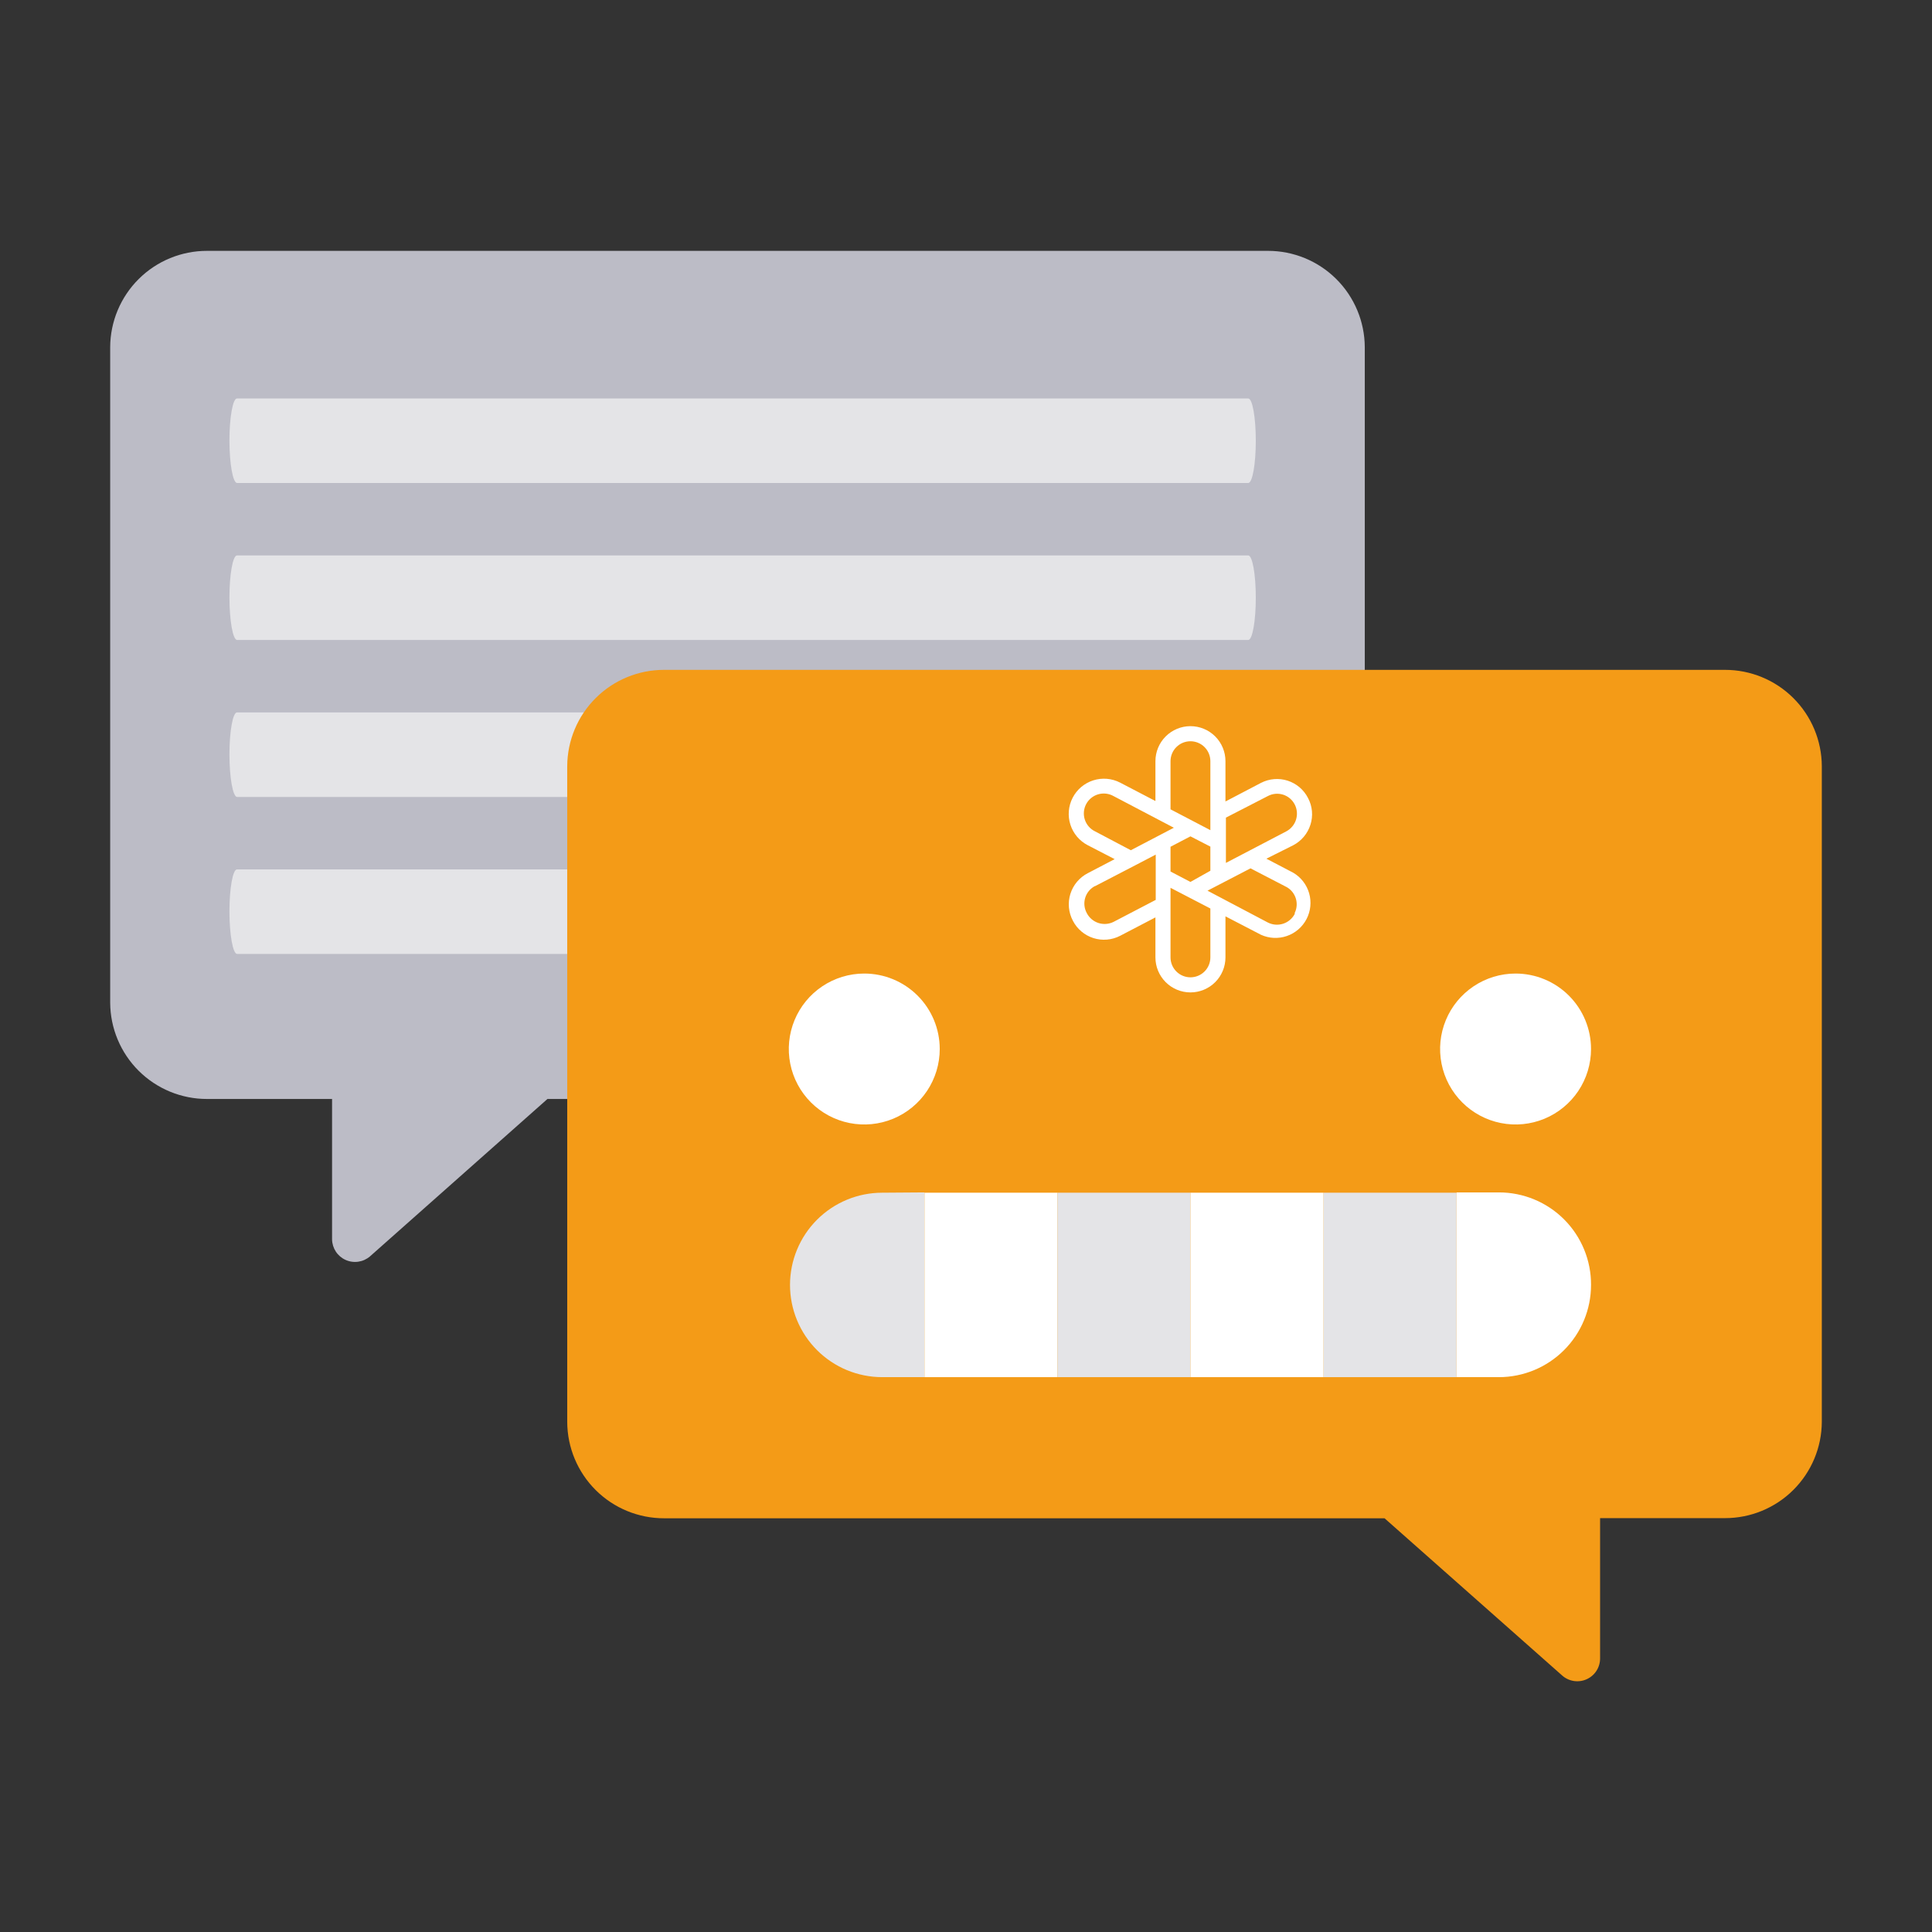 <svg width="320" height="320" viewBox="0 0 320 320" fill="none" xmlns="http://www.w3.org/2000/svg">
<rect x="0" y="0" width="320" height="320" fill="#333333" stroke="none"/>
<path d="M226.05 57.5V166.075C226.043 168.176 225.623 170.255 224.813 172.194C224.003 174.133 222.819 175.893 221.328 177.374C219.838 178.855 218.07 180.028 216.127 180.826C214.183 181.624 212.101 182.032 210 182.025H90.675L61.275 208.1C60.727 208.57 60.057 208.875 59.342 208.978C58.627 209.081 57.898 208.978 57.24 208.682C56.581 208.386 56.021 207.908 55.624 207.304C55.228 206.701 55.011 205.997 55 205.275V182.025H34.3C30.058 182.032 25.987 180.357 22.979 177.367C19.97 174.377 18.27 170.316 18.25 166.075V57.5C18.27 53.259 19.97 49.198 22.979 46.208C25.987 43.218 30.058 41.543 34.3 41.55H210C214.241 41.543 218.313 43.218 221.321 46.208C224.33 49.198 226.03 53.259 226.05 57.5Z" fill="#BCBCC6"/>
<path d="M206.751 132H39.249C38.92 131.964 38.606 131.215 38.373 129.91C38.14 128.605 38.006 126.845 38 125C38 123.143 38.132 121.363 38.366 120.05C38.6 118.737 38.918 118 39.249 118H206.751C207.082 118 207.4 118.737 207.634 120.05C207.868 121.363 208 123.143 208 125C208 126.857 207.868 128.637 207.634 129.95C207.4 131.263 207.082 132 206.751 132Z" fill="#E4E4E7"/>
<path d="M206.751 158H39.249C38.92 157.964 38.606 157.215 38.373 155.91C38.14 154.605 38.006 152.845 38 151C38 149.143 38.132 147.363 38.366 146.05C38.6 144.737 38.918 144 39.249 144H206.751C207.082 144 207.4 144.737 207.634 146.05C207.868 147.363 208 149.143 208 151C208 152.857 207.868 154.637 207.634 155.95C207.4 157.263 207.082 158 206.751 158Z" fill="#E4E4E7"/>
<path d="M93.95 126.9V235.525C93.97 239.766 95.671 243.827 98.679 246.817C101.688 249.807 105.759 251.482 110 251.475H229.325L258.725 277.5C259.267 277.988 259.939 278.308 260.659 278.422C261.379 278.536 262.117 278.44 262.783 278.143C263.45 277.847 264.016 277.364 264.414 276.753C264.812 276.142 265.024 275.429 265.025 274.7V251.45H285.7C289.942 251.457 294.013 249.782 297.021 246.792C300.03 243.802 301.73 239.741 301.75 235.5V126.9C301.73 122.659 300.03 118.598 297.021 115.608C294.013 112.618 289.942 110.943 285.7 110.95H110C105.759 110.943 101.688 112.618 98.679 115.608C95.671 118.598 93.97 122.659 93.95 126.9Z" fill="#F49B17"/>
<path d="M155.65 173.75C155.65 176.222 154.917 178.639 153.544 180.695C152.17 182.75 150.218 184.352 147.934 185.299C145.65 186.245 143.137 186.492 140.712 186.01C138.287 185.527 136.06 184.337 134.312 182.589C132.563 180.841 131.373 178.613 130.891 176.189C130.408 173.764 130.656 171.251 131.602 168.966C132.548 166.682 134.15 164.73 136.206 163.357C138.261 161.983 140.678 161.25 143.15 161.25C146.466 161.25 149.645 162.567 151.989 164.911C154.333 167.255 155.65 170.435 155.65 173.75Z" fill="white"/>
<path d="M263.525 173.75C263.525 176.222 262.792 178.639 261.419 180.695C260.045 182.75 258.093 184.352 255.809 185.299C253.525 186.245 251.012 186.492 248.587 186.01C246.162 185.527 243.935 184.337 242.187 182.589C240.438 180.841 239.248 178.613 238.766 176.189C238.283 173.764 238.531 171.251 239.477 168.966C240.423 166.682 242.025 164.73 244.081 163.357C246.136 161.983 248.553 161.25 251.025 161.25C254.341 161.25 257.52 162.567 259.864 164.911C262.208 167.255 263.525 170.435 263.525 173.75Z" fill="white"/>
<path d="M153.126 197.5V228.1H146.126C142.074 228.1 138.189 226.491 135.325 223.626C132.46 220.761 130.851 216.876 130.851 212.825C130.851 208.774 132.46 204.889 135.325 202.024C138.189 199.159 142.074 197.55 146.126 197.55L153.126 197.5Z" fill="#E4E4E7"/>
<path d="M153.126 197.55H175.151V228.1H153.126V197.55Z" fill="white"/>
<path d="M175.15 197.55H197.175V228.1H175.15V197.55Z" fill="#E4E4E7"/>
<path d="M197.176 197.55H219.226V228.1H197.176V197.55Z" fill="white"/>
<path d="M219.226 197.55H241.251V228.1H219.226V197.55Z" fill="#E4E4E7"/>
<path d="M263.526 212.825C263.526 216.876 261.917 220.761 259.052 223.626C256.187 226.491 252.302 228.1 248.251 228.1H241.251V197.5H248.251C250.262 197.497 252.254 197.891 254.112 198.661C255.97 199.43 257.657 200.56 259.077 201.984C260.497 203.409 261.621 205.1 262.384 206.96C263.148 208.821 263.536 210.814 263.526 212.825Z" fill="white"/>
<path d="M206.751 80H39.249C38.92 79.964 38.606 79.215 38.373 77.91C38.14 76.605 38.006 74.845 38 73C38 71.144 38.132 69.363 38.366 68.05C38.6 66.737 38.918 66 39.249 66H206.751C207.082 66 207.4 66.737 207.634 68.05C207.868 69.363 208 71.144 208 73C208 74.856 207.868 76.637 207.634 77.95C207.4 79.263 207.082 80 206.751 80Z" fill="#E4E4E7"/>
<path d="M206.751 106H39.249C38.92 105.964 38.606 105.215 38.373 103.91C38.14 102.605 38.006 100.845 38 99C38 97.144 38.132 95.363 38.366 94.05C38.6 92.737 38.918 92 39.249 92H206.751C207.082 92 207.4 92.737 207.634 94.05C207.868 95.363 208 97.144 208 99C208 100.857 207.868 102.637 207.634 103.95C207.4 105.263 207.082 106 206.751 106Z" fill="#E4E4E7"/>
<path d="M177.7 152.5C178.049 153.179 178.528 153.782 179.111 154.275C179.693 154.768 180.367 155.142 181.094 155.374C181.821 155.606 182.586 155.693 183.347 155.628C184.107 155.564 184.848 155.351 185.525 155L191.375 151.95V158.575C191.375 160.113 191.986 161.588 193.074 162.676C194.162 163.764 195.637 164.375 197.175 164.375C198.714 164.375 200.189 163.764 201.276 162.676C202.364 161.588 202.975 160.113 202.975 158.575V151.775L208.85 154.825C210.202 155.442 211.74 155.517 213.145 155.033C214.55 154.55 215.717 153.545 216.403 152.227C217.089 150.909 217.243 149.378 216.834 147.949C216.424 146.52 215.481 145.304 214.2 144.55L209.75 142.225L214.2 140C215.562 139.287 216.586 138.065 217.05 136.6C217.283 135.873 217.368 135.107 217.299 134.347C217.23 133.587 217.01 132.848 216.65 132.175C216.304 131.497 215.827 130.894 215.247 130.401C214.667 129.908 213.995 129.535 213.27 129.303C212.545 129.07 211.782 128.984 211.023 129.048C210.265 129.111 209.526 129.325 208.85 129.675L202.975 132.75V126.075C202.975 124.537 202.364 123.061 201.276 121.974C200.189 120.886 198.714 120.275 197.175 120.275C195.637 120.275 194.162 120.886 193.074 121.974C191.986 123.061 191.375 124.537 191.375 126.075V132.675L185.525 129.625C184.149 128.915 182.548 128.782 181.074 129.253C179.599 129.724 178.372 130.762 177.663 132.137C176.953 133.513 176.819 135.115 177.291 136.589C177.762 138.064 178.799 139.29 180.175 140L184.625 142.3L180.175 144.625C179.492 144.976 178.886 145.459 178.391 146.046C177.896 146.633 177.522 147.313 177.292 148.045C177.062 148.778 176.979 149.549 177.049 150.313C177.119 151.078 177.341 151.821 177.7 152.5ZM197.175 146.075L193.875 144.35V140.25L197.175 138.525L200.475 140.225V144.225L197.175 146.075ZM200.475 158.575C200.475 159.45 200.128 160.289 199.509 160.908C198.89 161.527 198.05 161.875 197.175 161.875C196.3 161.875 195.461 161.527 194.842 160.908C194.223 160.289 193.875 159.45 193.875 158.575V147.05L200.475 150.475V158.575ZM214.45 151.375C214.045 152.15 213.351 152.734 212.518 153.001C211.685 153.268 210.78 153.195 210 152.8L200 147.525L207.125 143.825L213.15 146.95C213.862 147.365 214.391 148.033 214.632 148.821C214.872 149.608 214.808 150.458 214.45 151.2V151.375ZM210 131.85C210.384 131.646 210.804 131.521 211.236 131.482C211.668 131.442 212.104 131.489 212.518 131.619C212.932 131.749 213.316 131.96 213.648 132.24C213.98 132.52 214.252 132.864 214.45 133.25C214.848 134.027 214.924 134.929 214.662 135.762C214.4 136.594 213.821 137.29 213.05 137.7L203.05 142.925V135.425L210 131.85ZM193.875 126.075C193.875 125.2 194.223 124.36 194.842 123.741C195.461 123.123 196.3 122.775 197.175 122.775C198.05 122.775 198.89 123.123 199.509 123.741C200.128 124.36 200.475 125.2 200.475 126.075V137.5L193.875 134.05V126.075ZM181.375 137.7C180.978 137.507 180.624 137.237 180.334 136.905C180.043 136.572 179.822 136.185 179.684 135.767C179.545 135.348 179.492 134.905 179.528 134.465C179.564 134.025 179.687 133.597 179.891 133.206C180.095 132.815 180.376 132.468 180.716 132.187C181.056 131.906 181.449 131.696 181.872 131.57C182.294 131.444 182.738 131.403 183.177 131.451C183.615 131.499 184.04 131.635 184.425 131.85L194.425 137.1L187.3 140.825L181.375 137.7ZM181.375 146.775L187.975 143.35L191.425 141.55V149.05L184.425 152.7C183.642 153.084 182.739 153.144 181.911 152.868C181.083 152.593 180.397 152.002 180 151.225C179.794 150.846 179.665 150.43 179.62 150.001C179.575 149.572 179.615 149.138 179.738 148.725C179.861 148.311 180.065 147.926 180.337 147.591C180.609 147.257 180.945 146.979 181.325 146.775H181.375Z" fill="white"/>
</svg>

